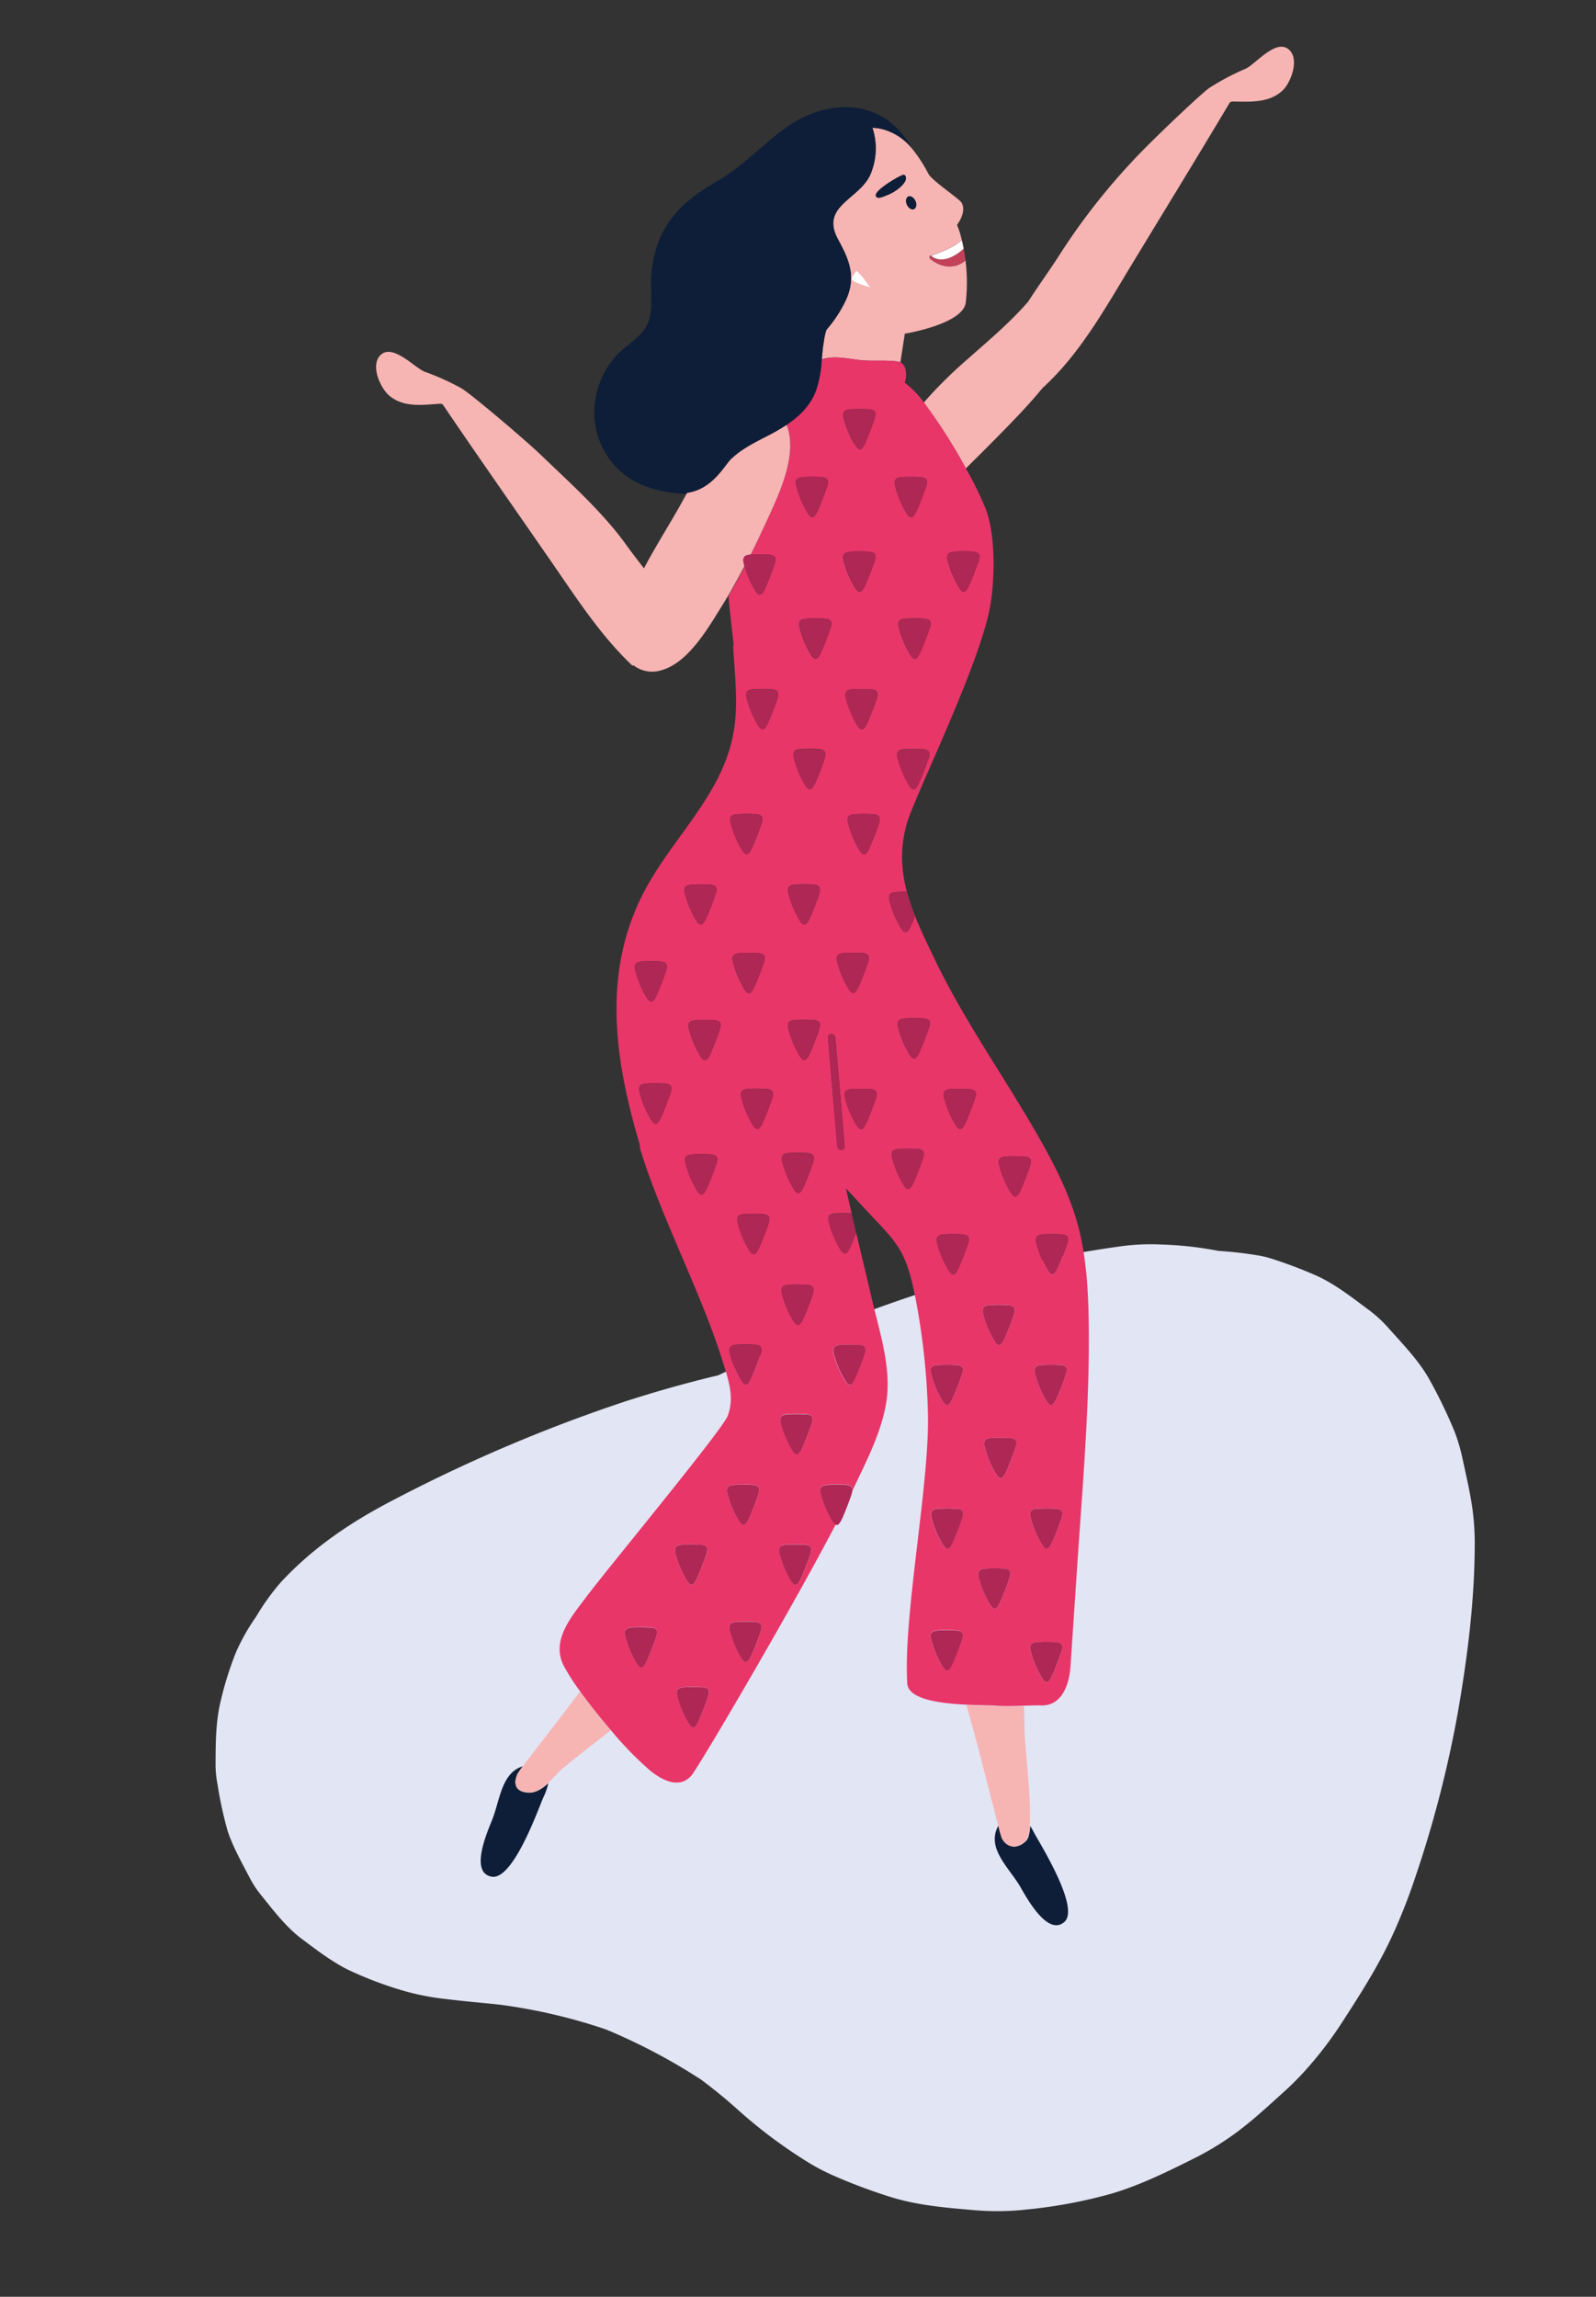 <svg id="Ebene_1" data-name="Ebene 1" xmlns="http://www.w3.org/2000/svg" viewBox="0 0 434.59 625.23"><rect x="0" y="0" width="434.59" height="625.23" fill="#333333" stroke="none"/><defs><style>.cls-1{fill:#e2e5f4;}.cls-2{fill:#f6b4b3;}.cls-3{fill:#0e1e38;}.cls-4{fill:#e83669;}.cls-5{fill:#c34159;}.cls-6{fill:#fff;}.cls-7{fill:#af2754;}</style></defs><title>Zeichenfläche 1</title><path class="cls-1" d="M336.8,580.41c4.54-3.38,8.73-7.28,12.91-11.06q2.69-2.43,5.15-5.1a103.3,103.3,0,0,0,10.66-13.84c4.9-7.56,9.7-15.06,13.52-23.3a156.51,156.51,0,0,0,6.4-16.27,308.65,308.65,0,0,0,11.46-44.27c2.66-15.18,4.63-30.57,4.67-46.16a69.46,69.46,0,0,0-.55-9.1c-.61-4.72-1.74-9.4-2.74-14.06-.32-1.48-.67-2.94-1.12-4.39a40.85,40.85,0,0,0-1.56-4.3,133.31,133.31,0,0,0-6.41-13.1c-2.86-5.11-7.21-9.56-11-13.82a35.71,35.71,0,0,0-5.39-5c-4.55-3.35-9.32-7.18-14.54-9.47a120.42,120.42,0,0,0-12.32-4.63,23.74,23.74,0,0,0-3.31-.78,103.12,103.12,0,0,0-10.83-1.24,95.48,95.48,0,0,0-15.73-1.74,59.27,59.27,0,0,0-11.39.56q-11.48,1.59-22.75,4.1c-30,6.65-58.73,17.76-86.34,30.94-8.42,2-16.77,4.36-25,7a425.8,425.8,0,0,0-63,26.7c-11.64,6-22.21,13-31.21,22.74a64.37,64.37,0,0,0-6.66,9.3,56,56,0,0,0-5.45,9.63,91.6,91.6,0,0,0-4.47,14.6c-1.07,5.15-1.09,10.8-1.1,16a28.59,28.59,0,0,0,.54,5.44,106.27,106.27,0,0,0,2.74,12.62c1.38,4.27,4.19,9.25,5.95,12.64a27,27,0,0,0,3,4.63c3.22,4,6.89,8.87,11.2,12.09,3.75,2.8,8.34,6.35,12.83,8.52a101.63,101.63,0,0,0,14.79,5.6,68.06,68.06,0,0,0,11.69,2.29c4.79.59,9.6,1,14.4,1.5a151.54,151.54,0,0,1,29.13,6.76,161,161,0,0,1,25.93,13.67c3.36,2.52,6.63,5.16,9.79,8A134.19,134.19,0,0,0,220.67,589a55.69,55.69,0,0,0,6.14,3.17A149.73,149.73,0,0,0,242.3,598c7.54,2.38,15.41,3,23.14,3.66a71.55,71.55,0,0,0,14-.18,133,133,0,0,0,23.31-4.35c7.71-2.29,15-5.88,22.11-9.43A78.24,78.24,0,0,0,336.8,580.41Z"/><path class="cls-2" d="M351.13,13.64c-3.47-3.43-9.17,3.75-11.9,5.05a67,67,0,0,0-9.84,5.18c-2.41,1.66-16.21,14.78-20.65,19.61a176.66,176.66,0,0,0-19.8,25.22c-2.76,4.39-6,8.78-8.91,13.33-.6.7-1.22,1.4-1.85,2.07-5.07,5.44-10.81,10.17-16.35,15.11a121.16,121.16,0,0,0-10.29,10.37A146,146,0,0,1,263,127.51c4.34-4.29,8.66-8.59,12.9-13,2.77-2.86,5.45-5.82,8-8.9,10.14-9.23,16.94-21.5,24.08-33.28,8.95-14.77,18-29.47,26.83-44.32a1,1,0,0,0,.07-.15,2,2,0,0,0,.48-.22c4.89,0,10.06.56,13.88-3C351.46,22.56,353.86,16.34,351.13,13.64Z"/><path class="cls-3" d="M143.75,488c-3.23-.25-4.06-2.17-2.88-5a21.23,21.23,0,0,1,1.53-2.18c-5.89,1.69-6.28,9.38-8.43,14.69-1.53,3.76-6,14.24-.14,15.35,6,1.15,13.06-19.33,14.15-21.63a16.79,16.79,0,0,0,1.33-3.81C147.69,486.89,145.88,488.15,143.75,488Z"/><path class="cls-2" d="M142.4,480.75a21.23,21.23,0,0,0-1.53,2.18c-1.18,2.87-.35,4.79,2.88,5,2.13.18,3.94-1.08,5.56-2.62,1.36-1.29,2.59-2.78,3.76-3.78,4.3-3.65,8.87-7,13.24-10.55-3-3.47-5.94-7.2-8.35-10.54C151.56,469,145.23,477,142.4,480.75Z"/><path class="cls-3" d="M272.89,500.5a32.84,32.84,0,0,1-1-3.55l-.06.1c-3.36,6.06,2.95,11.35,6,16.58,2,3.52,7.56,13.47,12,9.56s-7.21-22.19-8.35-24.47c-.32-.63-.64-1.17-.94-1.66-.15,1.9-.47,3.32-1,3.95C277.25,503.39,274.43,503.19,272.89,500.5Z"/><path class="cls-2" d="M271.16,464.42c-1.25-.12-4.37-.1-8-.27,3.52,12.3,6.94,26.33,8.65,32.8a32.84,32.84,0,0,0,1,3.55c1.54,2.69,4.36,2.89,6.56.51.57-.63.89-2.05,1-3.95.54-7-1.21-20.46-1.35-25.23-.07-2.32-.11-4.81-.2-7.38C276.21,464.52,272.86,464.59,271.16,464.42Z"/><path class="cls-2" d="M240.63,35.26a13,13,0,0,0-3.07-.48,18.06,18.06,0,0,1-.49,12.55c-2.94,7-13.92,8.61-8.85,17.89,3.15,5.74,5,10.37,2,16.7a35.59,35.59,0,0,1-5.22,7.9,21.15,21.15,0,0,0-.52,2.12l-.38,2.45c-.14,1.14-.24,2.29-.34,3.45,3.14-1.14,7.14-.18,10.32.18,3.51.39,7.22-.11,10.63.45a1.31,1.31,0,0,1,.47.16l1.2-7.79c6.67-1.2,16-4,16.59-8.44a47.91,47.91,0,0,0-.49-14.22c.16.89.3,1.79.41,2.69-2.22,2-5.84,2.53-9.46-.31-.44-.35-.46-1,.14-1a34.56,34.56,0,0,0,6.14-2.63c.78-.51,1.48-1,2.19-1.55.2.84.38,1.71.54,2.58-.21-1.16-.45-2.31-.74-3.43a25.18,25.18,0,0,0-1.1-3.31c1.53-2.1,2.26-4.57,1.15-6.15-.81-1.14-7.94-5.91-8.92-7.71a39.84,39.84,0,0,0-4.66-7.13A15.26,15.26,0,0,0,240.63,35.26Zm5.28,12.34a.54.54,0,0,1,.51.15c.81,1-.35,2.3-1.22,3.13a12.3,12.3,0,0,1-4,2.38c-.92.39-1.83.74-2.37.47C236.64,52.63,244.66,47.94,245.91,47.6Zm3,9.31c-.63.3-1.5-.23-1.94-1.17s-.28-1.94.35-2.23,1.5.22,1.94,1.16S249.53,56.62,248.9,56.91Z"/><path class="cls-4" d="M246.36,104.17a6.91,6.91,0,0,0,.12-3.94,2.69,2.69,0,0,0-1.29-1.6,1.31,1.31,0,0,0-.47-.16c-3.41-.56-7.12-.06-10.63-.45-3.18-.36-7.18-1.32-10.32-.18a32.83,32.83,0,0,1-1.45,8.15c-1.53,4.32-4.57,7.28-8.15,9.67a8.9,8.9,0,0,1,.51,1.46c1.94,7.56-2.28,16.82-5.34,23.48-1.59,3.47-3.22,6.94-4.92,10.37l.15,0c1.67-.1,2.88,0,4.55,0,2.14.07,2.3,1,1.82,2.53s-2.11,5.76-2.67,6.86c-.83,1.66-1.57,2.45-3-.22a26.09,26.09,0,0,1-2.49-5.95c-1.41,2.72-2.87,5.41-4.42,8q.4,4.34.89,8.66c.16,1.46.33,2.93.5,4.39a4.8,4.8,0,0,0-.09,1.22c.87,13.65,2.24,22.39-4,35-5.3,10.64-13.9,19.66-19.62,30.06-12.36,22.47-8.77,46.74-1.83,70.07a4.81,4.81,0,0,0,.22,1.54c5.59,18.18,16.65,39.14,22.3,57.3,1.55,5,3.36,9.85,1.43,15-1.41,3.78-33.53,42.57-38.58,49.37-4,5.35-9.58,11.7-6.09,18.63a59.37,59.37,0,0,0,4.49,7c2.41,3.34,5.37,7.07,8.35,10.54a92.1,92.1,0,0,0,10.91,11.19c6.09,4.75,9.66,3.31,11.52.51,4.61-6.93,27.37-45.77,38.81-67.69a3.74,3.74,0,0,1-1.33-1.67,27,27,0,0,1-2.7-6.63c-.63-2.22.65-2.46,2-2.55a43,43,0,0,1,4.54,0c1.76.05,2.18.69,2,1.76,3.7-7.94,8.31-16.47,9.4-25.25s-2-18.23-4-26.76c-1.42-6.11-2.91-12.21-4.35-18.32-.64,1.66-1.36,3.45-1.7,4.12-.83,1.67-1.57,2.45-3-.22a26.63,26.63,0,0,1-2.69-6.63c-.64-2.22.64-2.46,2-2.55a41.23,41.23,0,0,1,4.16,0q-.79-3.39-1.54-6.8,3.24,3.51,6.49,7c2.83,3.06,6,6.08,8.16,9.71,2.54,4.32,3.52,9.45,4.49,14.31a189.45,189.45,0,0,1,3.14,29.1c.79,19.18-6.74,55.51-5.59,74.67.26,4.37,9.11,5.44,16.14,5.78,3.59.17,6.71.15,8,.27,1.7.17,5,.1,7.78,0,2-.05,3.71-.11,4.12-.08,6,.42,8.05-5.56,8.4-10.58l2-29.83c1.38-20.28,3.11-40.6,3-60.95-.07-9.33-.39-18.84-2.61-27.95-2.17-8.87-6.35-17.14-10.84-25.05-9.31-16.38-20.37-31.77-28.54-48.78-6.05-12.59-11.31-23.24-7.66-36.61,2.06-7.55,20.39-44.19,22.91-60.21,1.14-7.19,1.3-18.31-1.16-25.29A93.28,93.28,0,0,0,263,127.51a146,146,0,0,0-11.41-17.93A25.88,25.88,0,0,0,246.36,104.17ZM175,261.72a43.17,43.17,0,0,1,4.55,0c2.14.07,2.3,1,1.82,2.53s-2.11,5.75-2.67,6.86c-.83,1.66-1.57,2.45-3-.22a26.63,26.63,0,0,1-2.69-6.63C172.41,262.06,173.68,261.81,175,261.72Zm7.57,35.79c-.49,1.59-2.11,5.75-2.67,6.85-.83,1.67-1.57,2.45-3-.21a26.85,26.85,0,0,1-2.69-6.64c-.64-2.22.64-2.46,2-2.55a43.17,43.17,0,0,1,4.55,0C182.92,295,183.08,296,182.6,297.51Zm5.94-56.72a43.17,43.17,0,0,1,4.55,0c2.14.06,2.3,1,1.82,2.52a73.15,73.15,0,0,1-2.67,6.86c-.83,1.67-1.57,2.45-3-.22a26.63,26.63,0,0,1-2.69-6.63C185.91,241.12,187.19,240.87,188.54,240.79Zm6.56,76c-.49,1.59-2.11,5.75-2.67,6.85-.83,1.67-1.56,2.45-3-.21a26.85,26.85,0,0,1-2.69-6.64c-.63-2.22.64-2.46,2-2.55a43,43,0,0,1,4.54,0C195.42,314.29,195.58,315.21,195.1,316.76Zm.94-36.57c-.49,1.6-2.12,5.76-2.67,6.86-.83,1.67-1.57,2.45-3-.21a27.27,27.27,0,0,1-2.7-6.64c-.63-2.22.65-2.46,2-2.55a43,43,0,0,1,4.54,0C196.36,277.73,196.52,278.65,196,280.19Zm33,85.86a43.16,43.16,0,0,1,4.55,0c2.14.07,2.3,1,1.82,2.53s-2.11,5.75-2.67,6.86c-.83,1.66-1.57,2.44-3-.22a26.69,26.69,0,0,1-2.69-6.64C226.46,366.39,227.73,366.14,229.08,366.05Zm-2.87-195.12c-.5,1.59-2.12,5.75-2.67,6.85-.84,1.67-1.57,2.45-3-.21a26.5,26.5,0,0,1-2.7-6.64c-.63-2.22.64-2.46,2-2.55a43,43,0,0,1,4.54,0C226.52,168.46,226.69,169.38,226.21,170.93Zm10.17-20.76c2.14.07,2.31,1,1.83,2.53s-2.12,5.75-2.67,6.86c-.84,1.66-1.57,2.44-3-.22a26.35,26.35,0,0,1-2.7-6.64c-.63-2.21.64-2.46,2-2.55A43,43,0,0,1,236.38,150.17Zm-3.83-29.6a26.85,26.85,0,0,1-2.69-6.64c-.63-2.22.64-2.46,2-2.55a43,43,0,0,1,4.54,0c2.14.06,2.3,1,1.82,2.53s-2.11,5.75-2.67,6.85C234.72,122.45,234,123.23,232.55,120.57ZM230,259.42a43.17,43.17,0,0,1,4.55,0c2.14.07,2.3,1,1.82,2.53s-2.11,5.75-2.67,6.86c-.83,1.66-1.57,2.44-3-.22A26.69,26.69,0,0,1,228,262C227.36,259.76,228.63,259.51,230,259.42Zm2.36-71.79a43,43,0,0,1,4.54,0c2.14.06,2.31,1,1.83,2.53s-2.12,5.75-2.67,6.85c-.84,1.67-1.57,2.45-3-.21a26.5,26.5,0,0,1-2.7-6.64C229.71,188,231,187.72,232.34,187.63Zm-13.5-57.77a43,43,0,0,1,4.54,0c2.14.06,2.31,1,1.83,2.52s-2.12,5.76-2.67,6.86c-.84,1.67-1.57,2.45-3-.22a26.29,26.29,0,0,1-2.7-6.63C216.21,130.19,217.48,129.94,218.84,129.86ZM201,221.62a43,43,0,0,1,4.54,0c2.15.06,2.31,1,1.83,2.52a73.15,73.15,0,0,1-2.67,6.86c-.83,1.67-1.57,2.45-3-.22a27,27,0,0,1-2.7-6.63C198.32,222,199.6,221.7,201,221.62ZM208,262c-.49,1.59-2.12,5.75-2.67,6.86-.83,1.66-1.57,2.44-3-.22a27.11,27.11,0,0,1-2.7-6.64c-.63-2.21.65-2.46,2-2.55a43,43,0,0,1,4.54,0C208.36,259.51,208.52,260.43,208,262Zm-22,158.5a43,43,0,0,1,4.54,0c2.14.07,2.31,1,1.83,2.53s-2.12,5.75-2.67,6.86c-.84,1.66-1.57,2.45-3-.22A26.2,26.2,0,0,1,184,423C183.36,420.81,184.64,420.56,186,420.47Zm-7.31,25c-.5,1.59-2.12,5.75-2.67,6.86-.84,1.66-1.57,2.45-3-.22a26.2,26.2,0,0,1-2.7-6.64c-.63-2.21.65-2.46,2-2.55a43,43,0,0,1,4.54,0C179,443.06,179.16,444,178.68,445.52Zm14.15,16.3c-.49,1.59-2.11,5.75-2.67,6.85-.83,1.67-1.56,2.45-3-.21a26.85,26.85,0,0,1-2.69-6.64c-.63-2.22.64-2.46,2-2.55a43,43,0,0,1,4.54,0C193.15,459.35,193.31,460.27,192.83,461.82Zm7.32-57.64a43,43,0,0,1,4.54,0c2.14.06,2.3,1,1.82,2.52a73.15,73.15,0,0,1-2.67,6.86c-.83,1.67-1.56,2.45-3-.22a26.63,26.63,0,0,1-2.69-6.63C197.52,404.51,198.79,404.27,200.15,404.18Zm7,39.86a73.15,73.15,0,0,1-2.67,6.86c-.83,1.67-1.57,2.45-3-.22a27,27,0,0,1-2.7-6.63c-.63-2.22.65-2.47,2-2.55a43,43,0,0,1,4.54,0C207.46,441.58,207.62,442.5,207.14,444Zm0-75.44c-.49,1.59-2.11,5.75-2.67,6.86-.83,1.66-1.57,2.44-3-.22a27.11,27.11,0,0,1-2.7-6.64c-.63-2.21.65-2.46,2-2.55a43,43,0,0,1,4.54,0C207.46,366.14,207.62,367.06,207.14,368.6Zm2.12-35.55c-.49,1.6-2.12,5.76-2.67,6.86-.84,1.66-1.57,2.45-3-.22a26.66,26.66,0,0,1-2.7-6.63c-.63-2.22.65-2.47,2-2.56a43,43,0,0,1,4.54,0C209.58,330.59,209.74,331.51,209.26,333.05Zm1-34.07a73.15,73.15,0,0,1-2.67,6.86c-.83,1.67-1.57,2.45-3-.22a26.63,26.63,0,0,1-2.69-6.63c-.63-2.22.64-2.47,2-2.55a43.16,43.16,0,0,1,4.55,0C210.6,296.52,210.76,297.44,210.28,299Zm1.42-108.8c-.5,1.59-2.12,5.75-2.67,6.85-.84,1.67-1.57,2.45-3-.21a26.88,26.88,0,0,1-2.7-6.64c-.63-2.22.65-2.46,2-2.55a43,43,0,0,1,4.54,0C212,187.71,212.18,188.63,211.7,190.18Zm9,232.84c-.49,1.59-2.12,5.75-2.67,6.86-.84,1.66-1.57,2.45-3-.22a26.57,26.57,0,0,1-2.7-6.64c-.63-2.21.65-2.46,2-2.55a43,43,0,0,1,4.54,0C221,420.56,221.15,421.48,220.67,423Zm.35-35.55c-.49,1.6-2.12,5.76-2.67,6.86-.84,1.67-1.57,2.45-3-.22a26.66,26.66,0,0,1-2.7-6.63c-.63-2.22.65-2.46,2-2.55a43,43,0,0,1,4.54,0C221.34,385,221.5,385.93,221,387.47Zm.28-35.17c-.5,1.6-2.12,5.76-2.67,6.86-.84,1.66-1.57,2.45-3-.22a26.29,26.29,0,0,1-2.7-6.63c-.63-2.22.64-2.47,2-2.56,1.66-.1,2.88,0,4.54,0C221.61,349.84,221.78,350.76,221.3,352.3Zm.1-35.88c-.5,1.6-2.12,5.76-2.67,6.86-.84,1.67-1.57,2.45-3-.22a26.29,26.29,0,0,1-2.7-6.63c-.63-2.22.65-2.47,2-2.55a43,43,0,0,1,4.54,0C221.71,314,221.88,314.88,221.4,316.42Zm1.65-36.23c-.49,1.6-2.12,5.76-2.67,6.86-.84,1.67-1.57,2.45-3-.21a26.88,26.88,0,0,1-2.7-6.64c-.63-2.22.65-2.46,2-2.55a43,43,0,0,1,4.54,0C223.37,277.73,223.53,278.65,223.05,280.19Zm0-36.86c-.49,1.6-2.12,5.76-2.67,6.86-.84,1.67-1.57,2.45-3-.22a26.66,26.66,0,0,1-2.7-6.63c-.63-2.22.65-2.47,2-2.55a43,43,0,0,1,4.54,0C223.37,240.87,223.53,241.79,223.05,243.33Zm1.5-36.86a73.15,73.15,0,0,1-2.67,6.86c-.83,1.66-1.57,2.45-3-.22a26.63,26.63,0,0,1-2.69-6.63c-.63-2.22.64-2.47,2-2.56a43.18,43.18,0,0,1,4.55,0C224.87,204,225,204.93,224.55,206.47ZM228,312.1q-1.3-14.82-2.54-29.64c-.11-1.28,1.87-1.27,2,0q1.29,14.82,2.54,29.64C230.07,313.38,228.09,313.37,228,312.1ZM238.5,299c-.49,1.6-2.12,5.76-2.67,6.86-.84,1.67-1.57,2.45-3-.22a26.66,26.66,0,0,1-2.7-6.63c-.63-2.22.65-2.47,2-2.55a43,43,0,0,1,4.54,0C238.82,296.52,239,297.44,238.5,299Zm.83-74.82a73.15,73.15,0,0,1-2.67,6.86c-.83,1.67-1.57,2.45-3-.22a26.63,26.63,0,0,1-2.69-6.63c-.64-2.22.64-2.47,2-2.55a43,43,0,0,1,4.54,0C239.65,221.7,239.81,222.62,239.33,224.16Zm12,91.12c-.49,1.59-2.11,5.75-2.67,6.86-.83,1.66-1.57,2.44-3-.22a26.69,26.69,0,0,1-2.69-6.64c-.63-2.21.64-2.46,2-2.55a43.16,43.16,0,0,1,4.55,0C251.67,312.82,251.83,313.74,251.35,315.28ZM276.55,394c-.5,1.6-2.12,5.76-2.67,6.86-.84,1.67-1.57,2.45-3-.22a26.29,26.29,0,0,1-2.7-6.63c-.63-2.22.64-2.46,2-2.55a43,43,0,0,1,4.54,0C276.86,391.51,277,392.43,276.55,394Zm12.5,55.56c-.5,1.6-2.12,5.76-2.67,6.86-.84,1.67-1.57,2.45-3-.22a26.29,26.29,0,0,1-2.7-6.63c-.63-2.22.65-2.47,2-2.55a43,43,0,0,1,4.54,0C289.36,447.07,289.53,448,289.05,449.53ZM284.24,336a43,43,0,0,1,4.54,0c2.15.06,2.31,1,1.83,2.52s-2.12,5.76-2.67,6.86c-.84,1.67-1.57,2.45-3-.22a26.66,26.66,0,0,1-2.7-6.63C281.61,336.33,282.89,336.08,284.24,336Zm-.35,35.54a43,43,0,0,1,4.54,0c2.14.07,2.31,1,1.83,2.53s-2.12,5.75-2.67,6.86c-.84,1.66-1.57,2.44-3-.22a26.35,26.35,0,0,1-2.7-6.64C281.26,371.88,282.54,371.63,283.89,371.54Zm-1.21,39.14a43,43,0,0,1,4.54,0c2.14.06,2.31,1,1.83,2.52s-2.12,5.76-2.67,6.86c-.84,1.67-1.57,2.45-3-.22a26.29,26.29,0,0,1-2.7-6.63C280.05,411,281.33,410.77,282.68,410.68Zm-8.55-95.87c1.66-.1,2.88,0,4.54,0,2.14.06,2.31,1,1.83,2.52s-2.12,5.76-2.67,6.86c-.84,1.66-1.57,2.45-3-.22a26.29,26.29,0,0,1-2.7-6.63C271.5,315.15,272.78,314.9,274.13,314.81Zm-4.4,40.44a43.16,43.16,0,0,1,4.55,0c2.14.06,2.3,1,1.82,2.52a73.15,73.15,0,0,1-2.67,6.86c-.83,1.67-1.57,2.45-3-.22a26.63,26.63,0,0,1-2.69-6.63C267.11,355.58,268.38,355.33,269.73,355.25ZM268.52,427a43.17,43.17,0,0,1,4.55,0c2.14.07,2.3,1,1.82,2.53s-2.11,5.75-2.67,6.86c-.83,1.66-1.57,2.45-3-.22a26.54,26.54,0,0,1-2.69-6.64C265.89,427.31,267.17,427.06,268.52,427Zm-9.38-130.53a43,43,0,0,1,4.54,0c2.14.06,2.31,1,1.83,2.52s-2.12,5.76-2.67,6.86c-.84,1.67-1.57,2.45-3-.22a26.29,26.29,0,0,1-2.7-6.63C256.51,296.77,257.79,296.52,259.14,296.44ZM257.23,336a43,43,0,0,1,4.54,0c2.15.06,2.31,1,1.83,2.52s-2.12,5.76-2.67,6.86c-.84,1.67-1.57,2.45-3-.22a26.66,26.66,0,0,1-2.7-6.63C254.6,336.33,255.88,336.08,257.23,336Zm-1.65,35.54a43,43,0,0,1,4.54,0c2.14.07,2.31,1,1.83,2.53s-2.12,5.75-2.67,6.86c-.84,1.66-1.57,2.44-3-.22a26.35,26.35,0,0,1-2.7-6.64C253,371.88,254.22,371.63,255.58,371.54ZM262,413.22c-.5,1.6-2.12,5.76-2.67,6.86-.84,1.67-1.57,2.45-3-.22a26.29,26.29,0,0,1-2.7-6.63c-.63-2.22.65-2.46,2-2.55a43,43,0,0,1,4.54,0C262.35,410.76,262.52,411.68,262,413.22Zm-6.46,30.54a43,43,0,0,1,4.54,0c2.14.07,2.31,1,1.83,2.53s-2.12,5.75-2.67,6.86c-.84,1.66-1.57,2.44-3-.22a26.35,26.35,0,0,1-2.7-6.64C253,444.1,254.22,443.85,255.58,443.76Zm-2.57-164c-.5,1.6-2.12,5.76-2.67,6.86-.84,1.67-1.57,2.45-3-.22a26.29,26.29,0,0,1-2.7-6.63c-.63-2.22.64-2.47,2-2.55a43,43,0,0,1,4.54,0C253.32,277.27,253.49,278.19,253,279.73Zm-6.15-37a60,60,0,0,0,2.27,6.78c-.46,1.16-.9,2.2-1.14,2.67-.83,1.67-1.56,2.45-3-.22a26.63,26.63,0,0,1-2.69-6.63c-.63-2.22.64-2.47,2-2.55A24.92,24.92,0,0,1,246.86,242.75Zm6-36.28c-.5,1.6-2.12,5.76-2.68,6.86-.83,1.66-1.56,2.45-3-.22a26.63,26.63,0,0,1-2.69-6.63c-.63-2.22.64-2.47,2-2.56a43,43,0,0,1,4.54,0C253.18,204,253.34,204.93,252.87,206.47Zm.35-35.54c-.5,1.59-2.12,5.75-2.68,6.85-.83,1.67-1.56,2.45-3-.21a26.85,26.85,0,0,1-2.69-6.64c-.63-2.22.64-2.46,2-2.55a43,43,0,0,1,4.54,0C253.53,168.46,253.7,169.38,253.22,170.93Zm13.3-18.23c-.5,1.59-2.12,5.75-2.67,6.86-.84,1.66-1.57,2.44-3-.22a26.35,26.35,0,0,1-2.7-6.64c-.63-2.21.65-2.46,2-2.55a43,43,0,0,1,4.54,0C266.83,150.24,267,151.16,266.52,152.7Zm-14.3-20.3c-.5,1.6-2.12,5.76-2.68,6.86-.83,1.67-1.56,2.45-3-.22a26.63,26.63,0,0,1-2.69-6.63c-.63-2.22.64-2.47,2-2.55a43,43,0,0,1,4.54,0C252.53,129.94,252.7,130.86,252.22,132.4Z"/><path class="cls-5" d="M259.72,66.94a34.56,34.56,0,0,1-6.14,2.63c-.6,0-.58.64-.14,1,3.62,2.84,7.24,2.34,9.46.31-.11-.9-.25-1.8-.41-2.69a1.55,1.55,0,0,0,0-.21c-.16-.87-.34-1.74-.54-2.58C261.2,65.93,260.5,66.43,259.72,66.94Zm2.67.76a11.1,11.1,0,0,1-1.91,1.52c-2.18,1.36-4.9,2.2-7,.38l.13,0A34.57,34.57,0,0,0,259.76,67c.76-.5,1.46-1,2.15-1.53Q262.18,66.55,262.39,67.7Z"/><path class="cls-3" d="M247.31,53.51c-.63.29-.79,1.29-.35,2.23s1.31,1.47,1.94,1.17.79-1.3.35-2.24S247.94,53.21,247.31,53.51Z"/><path class="cls-6" d="M253.61,69.58l-.13,0c2.1,1.82,4.82,1,7-.38a11.1,11.1,0,0,0,1.91-1.52q-.21-1.15-.48-2.28c-.69.53-1.39,1-2.15,1.53A34.57,34.57,0,0,1,253.61,69.58Z"/><path class="cls-3" d="M238.85,53.73c.54.27,1.45-.08,2.37-.47a12.3,12.3,0,0,0,4-2.38c.87-.83,2-2.11,1.22-3.13a.54.54,0,0,0-.51-.15C244.66,47.94,236.64,52.63,238.85,53.73Z"/><path class="cls-2" d="M202.58,153.51c-.61-2.13.54-2.44,1.84-2.54,1.7-3.43,3.33-6.9,4.92-10.37,3.06-6.66,7.28-15.92,5.34-23.48a8.9,8.9,0,0,0-.51-1.46,59,59,0,0,1-5.48,3.15c-3.42,1.76-6.79,3.43-9.61,6.12-1.81,1.72-5,8.23-12,9.23l-.18.32c-.71,1.33-1.42,2.63-2.13,3.87-3.07,5.36-6.47,10.78-9.42,16.35-1.65-2.12-3.29-4.23-4.81-6.35-6.26-8.75-15.29-16.86-23-24.26-4.73-4.56-19.29-16.82-21.8-18.33a66.56,66.56,0,0,0-10.13-4.58c-2.8-1.14-8.93-8-12.18-4.33-2.56,2.86.21,8.92,2.64,10.91,4,3.3,9.16,2.43,14,2.13a1.55,1.55,0,0,0,.48.19,1.19,1.19,0,0,0,.09.15c9.7,14.29,19.62,28.42,29.44,42.62,6.86,9.92,13.49,20.23,22.2,28.42l.15-.22a8.25,8.25,0,0,0,7.72,1.38c7.22-2,12.59-11.34,16.29-17.26.61-1,1.2-1.95,1.79-2.94,1.55-2.63,3-5.32,4.42-8C202.71,154,202.65,153.75,202.58,153.51Z"/><path class="cls-3" d="M199.08,124.93c2.82-2.69,6.19-4.36,9.61-6.12a59,59,0,0,0,5.48-3.15c3.58-2.39,6.62-5.35,8.15-9.67a32.83,32.83,0,0,0,1.45-8.15c.1-1.16.2-2.31.34-3.45l.38-2.45a21.15,21.15,0,0,1,.52-2.12,35.59,35.59,0,0,0,5.22-7.9c3-6.33,1.14-11-2-16.7-5.07-9.28,5.91-10.86,8.85-17.89a18.06,18.06,0,0,0,.49-12.55,13,13,0,0,1,3.07.48,15.26,15.26,0,0,1,7.55,5C241.45,27.5,226.51,25.86,214,34.76c-6.94,5-11.35,10.27-18.84,14.62-7,4.07-12.68,8.54-15.8,16.29a31.36,31.36,0,0,0-2.08,10.76c-.14,3.93.71,8.72-1.25,12.33s-6.48,5.7-9.05,9a24.16,24.16,0,0,0-4.8,10.5,21.64,21.64,0,0,0,7.26,20.47c4,3.33,9,4.83,14,5.46h.08c1.13.14,2.26.23,3.39.29l.18-.32C194.09,133.16,197.27,126.65,199.08,124.93Z"/><path class="cls-7" d="M201.67,259.42c-1.35.09-2.63.34-2,2.55a27.11,27.11,0,0,0,2.7,6.64c1.43,2.66,2.17,1.88,3,.22.55-1.11,2.18-5.27,2.67-6.86s.32-2.46-1.83-2.53A43,43,0,0,0,201.67,259.42Z"/><path class="cls-7" d="M236.67,296.46a43,43,0,0,0-4.54,0c-1.35.08-2.63.33-2,2.55a26.66,26.66,0,0,0,2.7,6.63c1.43,2.67,2.16,1.89,3,.22.55-1.1,2.18-5.26,2.67-6.86S238.82,296.52,236.67,296.46Z"/><path class="cls-7" d="M237.5,221.64a43,43,0,0,0-4.54,0c-1.35.08-2.63.33-2,2.55a26.63,26.63,0,0,0,2.69,6.63c1.43,2.67,2.17,1.89,3,.22a73.15,73.15,0,0,0,2.67-6.86C239.81,222.62,239.65,221.7,237.5,221.64Z"/><path class="cls-7" d="M274.72,391.45a43,43,0,0,0-4.54,0c-1.36.09-2.63.33-2,2.55a26.29,26.29,0,0,0,2.7,6.63c1.43,2.67,2.16,1.89,3,.22.55-1.1,2.17-5.26,2.67-6.86S276.86,391.51,274.72,391.45Z"/><path class="cls-7" d="M249.53,312.75a43.16,43.16,0,0,0-4.55,0c-1.35.09-2.62.34-2,2.55a26.69,26.69,0,0,0,2.69,6.64c1.43,2.66,2.17,1.88,3,.22.56-1.11,2.18-5.27,2.67-6.86S251.67,312.82,249.53,312.75Z"/><path class="cls-7" d="M287.22,447a43,43,0,0,0-4.54,0c-1.35.08-2.63.33-2,2.55a26.29,26.29,0,0,0,2.7,6.63c1.43,2.67,2.16,1.89,3,.22.55-1.1,2.17-5.26,2.67-6.86S289.36,447.07,287.22,447Z"/><path class="cls-7" d="M284.94,345.18c1.43,2.67,2.16,1.89,3,.22.55-1.1,2.18-5.26,2.67-6.86s.32-2.46-1.83-2.52a43,43,0,0,0-4.54,0c-1.35.08-2.63.33-2,2.55A26.66,26.66,0,0,0,284.94,345.18Z"/><path class="cls-7" d="M219.57,313.9a43,43,0,0,0-4.54,0c-1.35.08-2.63.33-2,2.55a26.29,26.29,0,0,0,2.7,6.63c1.43,2.67,2.16,1.89,3,.22.55-1.1,2.17-5.26,2.67-6.86S221.71,314,219.57,313.9Z"/><path class="cls-7" d="M284.59,380.73c1.43,2.66,2.16,1.88,3,.22.55-1.11,2.17-5.27,2.67-6.86s.31-2.46-1.83-2.53a43,43,0,0,0-4.54,0c-1.35.09-2.63.34-2,2.55A26.35,26.35,0,0,0,284.59,380.73Z"/><path class="cls-7" d="M219.47,349.78c-1.66,0-2.88-.13-4.54,0-1.36.09-2.63.34-2,2.56a26.29,26.29,0,0,0,2.7,6.63c1.43,2.67,2.16,1.88,3,.22.55-1.1,2.17-5.26,2.67-6.86S221.61,349.84,219.47,349.78Z"/><path class="cls-7" d="M221.22,277.67a43,43,0,0,0-4.54,0c-1.35.09-2.63.33-2,2.55a26.88,26.88,0,0,0,2.7,6.64c1.43,2.66,2.16,1.88,3,.21.55-1.1,2.18-5.26,2.67-6.86S223.37,277.73,221.22,277.67Z"/><path class="cls-7" d="M222.73,204a43.18,43.18,0,0,0-4.55,0c-1.35.09-2.62.34-2,2.56a26.63,26.63,0,0,0,2.69,6.63c1.43,2.67,2.17,1.88,3,.22a73.15,73.15,0,0,0,2.67-6.86C225,204.93,224.87,204,222.73,204Z"/><path class="cls-7" d="M225.44,282.46q1.26,14.82,2.54,29.64c.11,1.27,2.09,1.28,2,0q-1.25-14.82-2.54-29.64C227.31,281.19,225.33,281.18,225.44,282.46Z"/><path class="cls-7" d="M221.22,240.81a43,43,0,0,0-4.54,0c-1.35.08-2.63.33-2,2.55a26.66,26.66,0,0,0,2.7,6.63c1.43,2.67,2.16,1.89,3,.22.55-1.1,2.18-5.26,2.67-6.86S223.37,240.87,221.22,240.81Z"/><path class="cls-7" d="M219.19,385a43,43,0,0,0-4.54,0c-1.35.09-2.63.33-2,2.55a26.66,26.66,0,0,0,2.7,6.63c1.43,2.67,2.16,1.89,3,.22.55-1.1,2.18-5.26,2.67-6.86S221.34,385,219.19,385Z"/><path class="cls-7" d="M260.21,410.7a43,43,0,0,0-4.54,0c-1.35.09-2.63.33-2,2.55a26.29,26.29,0,0,0,2.7,6.63c1.43,2.67,2.16,1.89,3,.22.55-1.1,2.17-5.26,2.67-6.86S262.35,410.76,260.21,410.7Z"/><path class="cls-7" d="M242.3,245.35A26.63,26.63,0,0,0,245,252c1.44,2.67,2.17,1.89,3,.22.24-.47.68-1.51,1.14-2.67a60,60,0,0,1-2.27-6.78,24.92,24.92,0,0,0-2.56.05C242.94,242.88,241.67,243.13,242.3,245.35Z"/><path class="cls-7" d="M256.28,453c1.43,2.66,2.16,1.88,3,.22.55-1.11,2.17-5.27,2.67-6.86s.31-2.46-1.83-2.53a43,43,0,0,0-4.54,0c-1.36.09-2.63.34-2,2.55A26.35,26.35,0,0,0,256.28,453Z"/><path class="cls-7" d="M246.64,277.19c-1.36.08-2.63.33-2,2.55a26.29,26.29,0,0,0,2.7,6.63c1.43,2.67,2.16,1.89,3,.22.55-1.1,2.17-5.26,2.67-6.86s.31-2.46-1.83-2.52A43,43,0,0,0,246.64,277.19Z"/><path class="cls-7" d="M251,204a43,43,0,0,0-4.54,0c-1.36.09-2.63.34-2,2.56a26.63,26.63,0,0,0,2.69,6.63c1.44,2.67,2.17,1.88,3,.22.56-1.1,2.18-5.26,2.68-6.86S253.18,204,251,204Z"/><path class="cls-7" d="M280.68,413.23a26.29,26.29,0,0,0,2.7,6.63c1.43,2.67,2.16,1.89,3,.22.55-1.1,2.17-5.26,2.67-6.86s.31-2.46-1.83-2.52a43,43,0,0,0-4.54,0C281.33,410.77,280.05,411,280.68,413.23Z"/><path class="cls-7" d="M251.39,168.4a43,43,0,0,0-4.54,0c-1.36.09-2.63.33-2,2.55a26.85,26.85,0,0,0,2.69,6.64c1.44,2.66,2.17,1.88,3,.21.56-1.1,2.18-5.26,2.68-6.85S253.53,168.46,251.39,168.4Z"/><path class="cls-7" d="M270.43,364.43c1.43,2.67,2.17,1.89,3,.22a73.15,73.15,0,0,0,2.67-6.86c.48-1.54.32-2.46-1.82-2.52a43.16,43.16,0,0,0-4.55,0c-1.35.08-2.62.33-2,2.55A26.63,26.63,0,0,0,270.43,364.43Z"/><path class="cls-7" d="M274.83,324c1.43,2.67,2.16,1.88,3,.22.55-1.1,2.17-5.26,2.67-6.86s.31-2.46-1.83-2.52c-1.66,0-2.88-.13-4.54,0-1.35.09-2.63.34-2,2.56A26.29,26.29,0,0,0,274.83,324Z"/><path class="cls-7" d="M269.22,436.16c1.43,2.67,2.17,1.88,3,.22.56-1.11,2.18-5.27,2.67-6.86s.32-2.46-1.82-2.53a43.17,43.17,0,0,0-4.55,0c-1.35.09-2.63.34-2,2.55A26.54,26.54,0,0,0,269.22,436.16Z"/><path class="cls-7" d="M256.28,380.73c1.43,2.66,2.16,1.88,3,.22.55-1.11,2.17-5.27,2.67-6.86s.31-2.46-1.83-2.53a43,43,0,0,0-4.54,0c-1.36.09-2.63.34-2,2.55A26.35,26.35,0,0,0,256.28,380.73Z"/><path class="cls-7" d="M257.93,345.18c1.43,2.67,2.16,1.89,3,.22.55-1.1,2.18-5.26,2.67-6.86s.32-2.46-1.83-2.52a43,43,0,0,0-4.54,0c-1.35.08-2.63.33-2,2.55A26.66,26.66,0,0,0,257.93,345.18Z"/><path class="cls-7" d="M259.84,305.62c1.43,2.67,2.16,1.89,3,.22.55-1.1,2.17-5.26,2.67-6.86s.31-2.46-1.83-2.52a43,43,0,0,0-4.54,0c-1.35.08-2.63.33-2,2.55A26.29,26.29,0,0,0,259.84,305.62Z"/><path class="cls-7" d="M192.24,250.19a73.15,73.15,0,0,0,2.67-6.86c.48-1.54.32-2.46-1.82-2.52a43.17,43.17,0,0,0-4.55,0c-1.35.08-2.63.33-2,2.55a26.63,26.63,0,0,0,2.69,6.63C190.67,252.64,191.41,251.86,192.24,250.19Z"/><path class="cls-7" d="M231.84,150.15c-1.36.09-2.63.34-2,2.55a26.35,26.35,0,0,0,2.7,6.64c1.43,2.66,2.16,1.88,3,.22.55-1.11,2.17-5.27,2.67-6.86s.31-2.46-1.83-2.53A43,43,0,0,0,231.84,150.15Z"/><path class="cls-7" d="M219.84,168.38c-1.36.09-2.63.33-2,2.55a26.5,26.5,0,0,0,2.7,6.64c1.43,2.66,2.16,1.88,3,.21.55-1.1,2.17-5.26,2.67-6.85s.31-2.47-1.83-2.53A43,43,0,0,0,219.84,168.38Z"/><path class="cls-7" d="M194.21,277.67a43,43,0,0,0-4.54,0c-1.35.09-2.63.33-2,2.55a27.27,27.27,0,0,0,2.7,6.64c1.43,2.66,2.17,1.88,3,.21.55-1.1,2.18-5.26,2.67-6.86S196.36,277.73,194.21,277.67Z"/><path class="cls-7" d="M229.78,375.24c1.43,2.66,2.17,1.88,3,.22.56-1.11,2.18-5.27,2.67-6.86s.32-2.46-1.82-2.53a43.16,43.16,0,0,0-4.55,0c-1.35.09-2.62.34-2,2.55A26.69,26.69,0,0,0,229.78,375.24Z"/><path class="cls-7" d="M230.68,268.61c1.43,2.66,2.17,1.88,3,.22.56-1.11,2.18-5.27,2.67-6.86s.32-2.46-1.82-2.53a43.17,43.17,0,0,0-4.55,0c-1.35.09-2.62.34-2,2.55A26.69,26.69,0,0,0,230.68,268.61Z"/><path class="cls-7" d="M236,197c.55-1.1,2.17-5.26,2.67-6.85s.31-2.47-1.83-2.53a43,43,0,0,0-4.54,0c-1.35.09-2.63.33-2,2.55a26.5,26.5,0,0,0,2.7,6.64C234.47,199.48,235.2,198.7,236,197Z"/><path class="cls-7" d="M235.55,120.78c.56-1.1,2.18-5.26,2.67-6.85s.32-2.47-1.82-2.53a43,43,0,0,0-4.54,0c-1.36.09-2.63.33-2,2.55a26.85,26.85,0,0,0,2.69,6.64C234,123.23,234.72,122.45,235.55,120.78Z"/><path class="cls-7" d="M227.75,330.35c-1.35.09-2.63.33-2,2.55a26.63,26.63,0,0,0,2.69,6.63c1.43,2.67,2.17,1.89,3,.22.34-.67,1.06-2.46,1.7-4.12v0c-.41-1.75-.83-3.5-1.23-5.26h0A41.23,41.23,0,0,0,227.75,330.35Z"/><path class="cls-7" d="M230.06,404.2a43,43,0,0,0-4.54,0c-1.35.09-2.63.33-2,2.55a27,27,0,0,0,2.7,6.63,3.74,3.74,0,0,0,1.33,1.67c.65.31,1.14-.39,1.67-1.45s2.18-5.26,2.67-6.86a4.87,4.87,0,0,0,.18-.76C232.24,404.89,231.82,404.25,230.06,404.2Z"/><path class="cls-7" d="M180.78,295a43.17,43.17,0,0,0-4.55,0c-1.35.09-2.63.33-2,2.55a26.85,26.85,0,0,0,2.69,6.64c1.43,2.66,2.17,1.88,3,.21.56-1.1,2.18-5.26,2.67-6.85S182.92,295,180.78,295Z"/><path class="cls-7" d="M193.28,314.23a43,43,0,0,0-4.54,0c-1.36.09-2.63.33-2,2.55a26.85,26.85,0,0,0,2.69,6.64c1.44,2.66,2.17,1.88,3,.21.56-1.1,2.18-5.26,2.67-6.85S195.42,314.29,193.28,314.23Z"/><path class="cls-7" d="M178.73,271.13c.56-1.11,2.18-5.27,2.67-6.86s.32-2.46-1.82-2.53a43.17,43.17,0,0,0-4.55,0c-1.35.09-2.62.34-2,2.56a26.63,26.63,0,0,0,2.69,6.63C177.16,273.58,177.9,272.79,178.73,271.13Z"/><path class="cls-7" d="M205.31,366.07a43,43,0,0,0-4.54,0c-1.35.09-2.63.34-2,2.55a27.11,27.11,0,0,0,2.7,6.64c1.43,2.66,2.17,1.88,3,.22.56-1.11,2.18-5.27,2.67-6.86S207.46,366.14,205.31,366.07Z"/><path class="cls-7" d="M219.54,139c1.43,2.67,2.16,1.89,3,.22.55-1.1,2.17-5.26,2.67-6.86s.31-2.46-1.83-2.52a43,43,0,0,0-4.54,0c-1.36.08-2.63.33-2,2.55A26.29,26.29,0,0,0,219.54,139Z"/><path class="cls-7" d="M218.84,420.49a43,43,0,0,0-4.54,0c-1.35.09-2.63.34-2,2.55a26.57,26.57,0,0,0,2.7,6.64c1.43,2.67,2.16,1.88,3,.22.55-1.11,2.18-5.27,2.67-6.86S221,420.56,218.84,420.49Z"/><path class="cls-7" d="M205.31,441.52a43,43,0,0,0-4.54,0c-1.35.08-2.63.33-2,2.55a27,27,0,0,0,2.7,6.63c1.43,2.67,2.17,1.89,3,.22a73.15,73.15,0,0,0,2.67-6.86C207.62,442.5,207.46,441.58,205.31,441.52Z"/><path class="cls-7" d="M207.43,330.53a43,43,0,0,0-4.54,0c-1.35.09-2.63.34-2,2.56a26.66,26.66,0,0,0,2.7,6.63c1.43,2.67,2.16,1.88,3,.22.55-1.1,2.18-5.26,2.67-6.86S209.58,330.59,207.43,330.53Z"/><path class="cls-7" d="M209.87,187.65a43,43,0,0,0-4.54,0c-1.35.09-2.63.33-2,2.55a26.88,26.88,0,0,0,2.7,6.64c1.43,2.66,2.16,1.88,3,.21.55-1.1,2.17-5.26,2.67-6.85S212,187.71,209.87,187.65Z"/><path class="cls-7" d="M208.46,296.46a43.16,43.16,0,0,0-4.55,0c-1.35.08-2.62.33-2,2.55a26.63,26.63,0,0,0,2.69,6.63c1.43,2.67,2.17,1.89,3,.22a73.15,73.15,0,0,0,2.67-6.86C210.76,297.44,210.6,296.52,208.46,296.46Z"/><path class="cls-7" d="M203.84,413.58a73.15,73.15,0,0,0,2.67-6.86c.48-1.54.32-2.46-1.82-2.52a43,43,0,0,0-4.54,0c-1.36.09-2.63.33-2,2.55a26.63,26.63,0,0,0,2.69,6.63C202.28,416,203,415.25,203.84,413.58Z"/><path class="cls-7" d="M186.69,429.66c1.43,2.67,2.16,1.88,3,.22.55-1.11,2.17-5.27,2.67-6.86s.31-2.46-1.83-2.53a43,43,0,0,0-4.54,0c-1.35.09-2.63.34-2,2.55A26.2,26.2,0,0,0,186.69,429.66Z"/><path class="cls-7" d="M201.65,230.8c1.43,2.67,2.17,1.89,3,.22a73.15,73.15,0,0,0,2.67-6.86c.48-1.54.32-2.46-1.83-2.52a43,43,0,0,0-4.54,0c-1.35.08-2.63.33-2,2.55A27,27,0,0,0,201.65,230.8Z"/><path class="cls-7" d="M260.15,150.15c-1.35.09-2.63.34-2,2.55a26.35,26.35,0,0,0,2.7,6.64c1.43,2.66,2.16,1.88,3,.22.55-1.11,2.17-5.27,2.67-6.86s.31-2.46-1.83-2.53A43,43,0,0,0,260.15,150.15Z"/><path class="cls-7" d="M191,459.29a43,43,0,0,0-4.54,0c-1.36.09-2.63.33-2,2.55a26.85,26.85,0,0,0,2.69,6.64c1.44,2.66,2.17,1.88,3,.21.56-1.1,2.18-5.26,2.67-6.85S193.15,459.35,191,459.29Z"/><path class="cls-7" d="M245.85,129.86c-1.36.08-2.63.33-2,2.55a26.63,26.63,0,0,0,2.69,6.63c1.44,2.67,2.17,1.89,3,.22.56-1.1,2.18-5.26,2.68-6.86s.31-2.46-1.83-2.52A43,43,0,0,0,245.85,129.86Z"/><path class="cls-7" d="M172.31,443c-1.35.09-2.63.34-2,2.55a26.2,26.2,0,0,0,2.7,6.64c1.43,2.67,2.16,1.88,3,.22.55-1.11,2.17-5.27,2.67-6.86s.31-2.46-1.83-2.53A43,43,0,0,0,172.31,443Z"/><path class="cls-7" d="M202.58,153.51c.07.24.13.46.2.68a26.09,26.09,0,0,0,2.49,5.95c1.43,2.67,2.17,1.88,3,.22.56-1.1,2.18-5.27,2.67-6.86s.32-2.46-1.82-2.53c-1.67-.05-2.88-.12-4.55,0l-.15,0C203.12,151.07,202,151.38,202.58,153.51Z"/><path class="cls-6" d="M233.31,73.7,235,75.56l1.93,2.67s-4.62-1.26-5-2.26C231.73,75.51,233.31,73.7,233.31,73.7Z"/></svg>